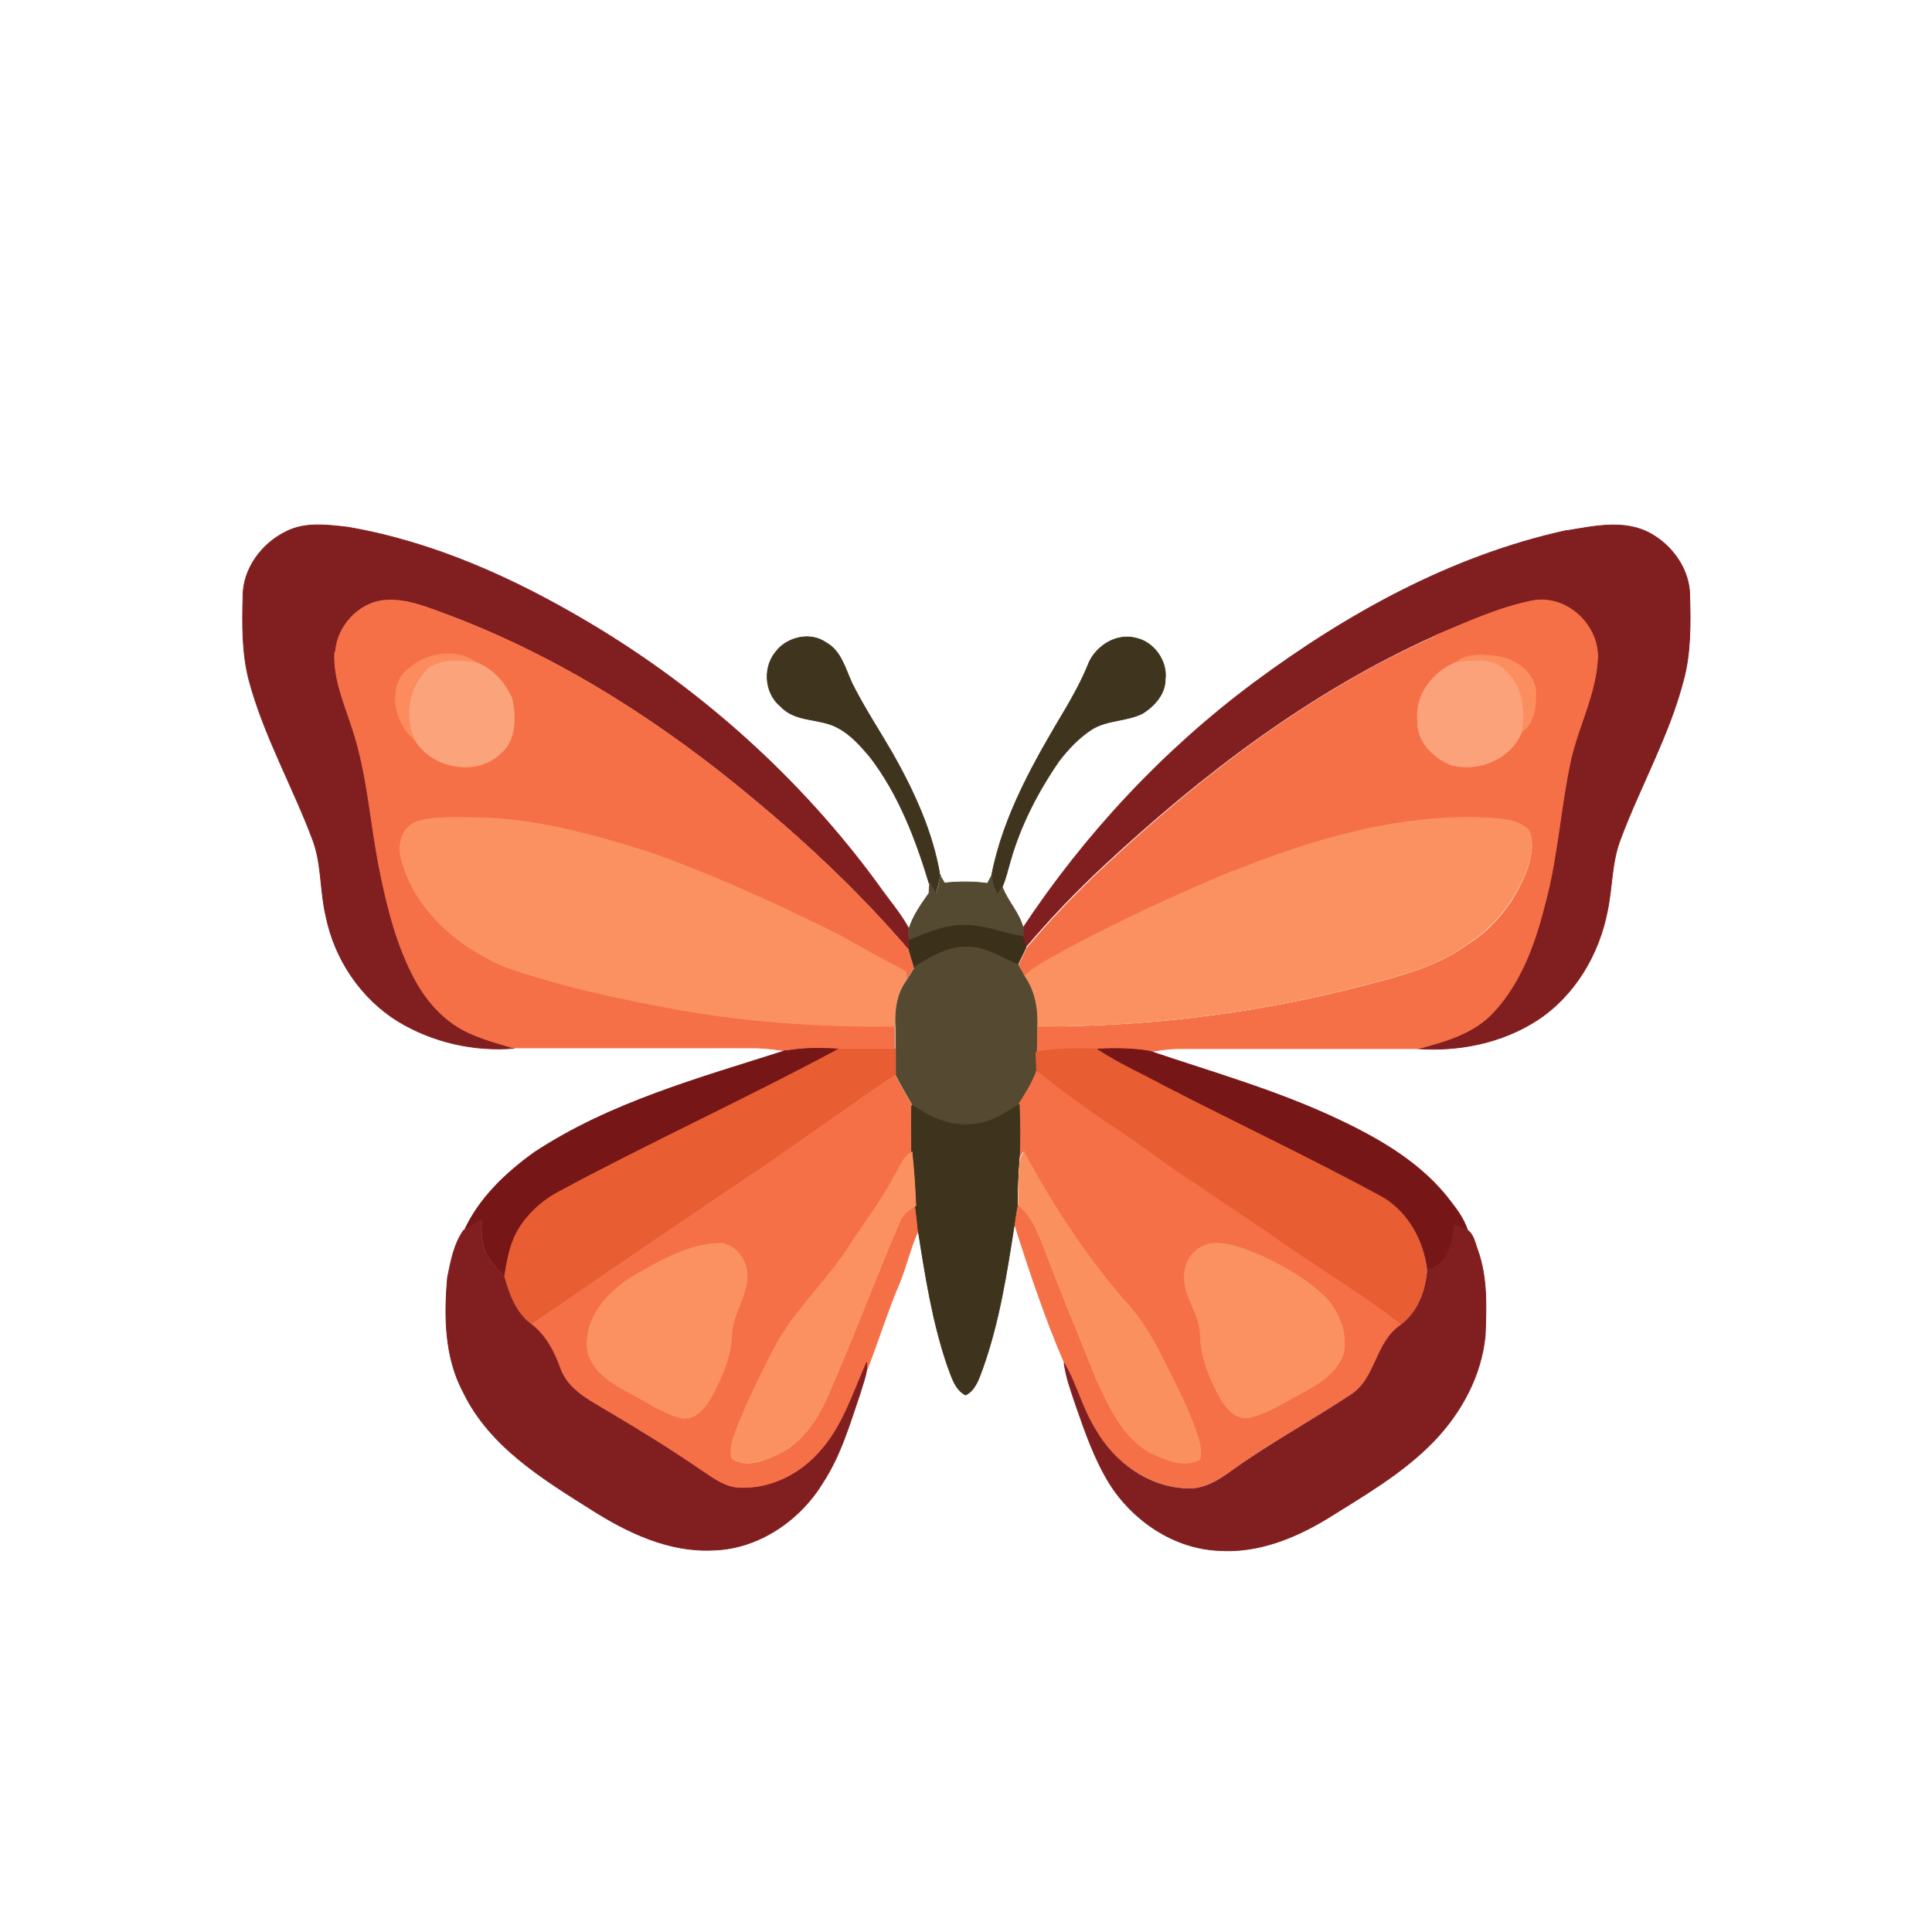 <?xml version="1.0" encoding="UTF-8"?>
<svg id="Layer_1" xmlns="http://www.w3.org/2000/svg" version="1.1" viewBox="0 0 512 512">
  <!-- Generator: Adobe Illustrator 29.1.0, SVG Export Plug-In . SVG Version: 2.1.0 Build 142)  -->
  <defs>
    <style>
      .st0 {
        fill: #e85d32;
        stroke: #e85d32;
      }

      .st0, .st1, .st2, .st3, .st4, .st5, .st6, .st7, .st8, .st9, .st10, .st11, .st12, .st13, .st14, .st15, .st16, .st17 {
        stroke-width: .2px;
      }

      .st1 {
        fill: #f57047;
        stroke: #f57047;
      }

      .st2 {
        fill: #fc8d5f;
        stroke: #fc8d5f;
      }

      .st3 {
        fill: #fb9161;
        stroke: #fb9161;
      }

      .st4 {
        fill: #811f20;
        stroke: #811f20;
      }

      .st5 {
        fill: #811e20;
        stroke: #811e20;
      }

      .st6 {
        fill: #544a31;
        stroke: #544a31;
      }

      .st7 {
        fill: #3f341d;
        stroke: #3f341d;
      }

      .st8 {
        fill: #3b311a;
        stroke: #3b311a;
      }

      .st9 {
        fill: #761617;
        stroke: #761617;
      }

      .st10 {
        fill: #fba27a;
        stroke: #fba27a;
      }

      .st11 {
        fill: #fb905f;
        stroke: #fb905f;
      }

      .st12 {
        fill: #fba37b;
        stroke: #fba37b;
      }

      .st13 {
        fill: #fc8b5d;
        stroke: #fc8b5d;
      }

      .st14 {
        fill: #3e331c;
        stroke: #3e331c;
      }

      .st15 {
        fill: #554931;
        stroke: #554931;
      }

      .st16 {
        fill: #3f341e;
        stroke: #3f341e;
      }

      .st17 {
        fill: #fb9160;
        stroke: #fb9160;
      }
    </style>
  </defs>
  <g id="g">
    <path class="st5" d="M75.8,140.9c5-2.6,10.9-1.8,16.3-1.2,22.8,3.9,44.2,13.6,63.9,25.3,29.8,17.7,56.1,41.3,76.6,69.3,2.7,3.9,5.9,7.5,8.2,11.7,0,1,0,2,.1,3.1,0,.7,0,2.1.1,2.7-12.4-14.5-26.3-27.7-41-39.9-24.1-20.2-50.9-37.4-80.4-48.7-5.6-2-11.4-4.7-17.5-4.2-7,.5-12.8,6.9-13.1,13.9-.5,7.1,2.6,13.7,4.7,20.3,4.1,12.2,4.8,25.2,7.3,37.8,2,9.9,4.5,19.8,9.3,28.7,3.3,6.1,8.2,11.5,14.7,14.3,3.7,1.6,7.5,2.6,11.3,3.8-10.7.9-21.7-1.6-30.9-7.2-9.8-6.1-16.7-16.4-19-27.7-1.6-6.6-1.1-13.6-3.4-20-5.3-14.3-13-27.7-17-42.6-1.9-7.3-1.8-14.9-1.6-22.4,0-7.2,5-13.9,11.4-17Z"/>
    <path class="st5" d="M415.4,140.6c7.3-1.2,15.4-3,22.2.9,5.8,3.3,10.2,9.6,10.2,16.4.2,7.5.3,15.2-1.7,22.5-3.8,14.6-11.4,27.9-16.7,42.1-2.3,6-2.1,12.5-3.4,18.8-2.2,11.6-8.7,22.6-18.7,29.1-9.3,6-20.7,8.3-31.7,7.5,7.3-1.9,15-4.1,20.2-9.9,7.5-8.1,11.1-18.9,13.7-29.5,3.2-12.2,3.9-24.9,6.6-37.3,2.1-9.1,6.8-17.7,7.1-27.2,0-8.8-8.4-16.4-17.2-14.8-9,1.8-17.3,5.7-25.8,9.2-32.8,14.7-61.7,36.7-87.9,61.1-7.3,6.8-14.2,14-20.6,21.6-.2-1-.5-1.9-.8-2.9,0-.5,0-1.5,0-2,16.6-25.1,37.4-47.4,61.6-65.4,24.7-18.3,52.4-33.6,82.6-40.2Z"/>
    <path class="st1" d="M88.9,173c.3-6.9,6.1-13.3,13.1-13.9,6.1-.5,11.9,2.2,17.5,4.2,29.5,11.2,56.3,28.5,80.4,48.7,14.7,12.2,28.6,25.4,41,39.9.4,1.5.9,2.9,1.3,4.4-.7,1.2-1.5,2.4-2.2,3.6,0-.8.1-1.6,0-2.4-6-3.2-12.1-6.3-17.9-9.8-16.3-8.1-32.9-15.7-50.1-21.8-15-4.7-30.3-9-46.1-9.2-5.1,0-10.4-.4-15.4,1-4,1.3-5.3,6.2-4.2,9.9,3.5,13.5,15,23.3,27.4,28.5,15.4,5.4,31.4,8.7,47.4,11.6,18.5,3.2,37.3,4.4,56,4.2,0,2,0,4,0,6-5,0-10,0-15.1,0-4.7-.2-9.4-.3-14.1.5-2.7-.3-5.4-.7-8.2-.7-21.2,0-42.5,0-63.7,0-3.8-1.1-7.7-2.2-11.3-3.8-6.5-2.8-11.4-8.2-14.7-14.3-4.8-8.9-7.3-18.8-9.3-28.7-2.6-12.6-3.2-25.5-7.3-37.8-2.1-6.6-5.1-13.2-4.7-20.3Z"/>
    <path class="st1" d="M380.4,168.4c8.4-3.5,16.8-7.4,25.8-9.2,8.8-1.6,17.2,6.1,17.2,14.8-.3,9.5-5,18.1-7.1,27.2-2.7,12.3-3.4,25-6.6,37.3-2.6,10.5-6.2,21.3-13.7,29.5-5.2,5.8-12.9,8-20.2,9.9-21.2,0-42.5,0-63.7,0-2.4,0-4.8.4-7.2.8-4.6-.8-9.4-.8-14-.6-5.4-.2-10.8-.2-16,.8,0-2.3,0-4.5.1-6.8,28.8.2,57.7-3.4,85.6-10.6,9.7-2.6,19.8-4.9,28-10.9,7.9-4.8,13.7-12.6,16.6-21.3.8-2.9,1.5-6.4,0-9.2-2.6-2.6-6.6-2.7-10-3.1-23.5-1.4-46.6,5.4-68.1,14.1-14.6,6.1-28.9,12.7-42.9,20.1-4.2,2.5-8.9,4.3-12.4,7.8-.6-1.1-1.2-2.1-1.8-3.2.7-1.5,1.4-3,2.2-4.6,6.4-7.6,13.3-14.8,20.6-21.6,26.1-24.4,55-46.5,87.9-61.1Z"/>
    <path class="st16" d="M206.1,172.1c3.2-3.4,8.8-4.6,12.8-1.8,4,2.2,5.1,6.9,6.9,10.8,3.2,6.4,7.1,12.3,10.7,18.5,5.7,10.1,10.7,20.9,12.6,32.4-.3,1.7-.8,3.3-1.2,4.9-.6-1-1.1-2-1.7-2.9-3.6-11.9-8.1-23.6-15.7-33.5-2.5-2.9-5-5.8-8.4-7.6-4.8-2.7-11.3-1.4-15.2-5.7-4.5-3.6-4.8-11-.8-15Z"/>
    <path class="st7" d="M288.3,176.3c1.8-4.9,7.4-8.6,12.7-7.2,4.8,1,8.4,6.1,7.8,10.9,0,3.9-2.8,7-5.9,9-4.3,2.2-9.5,1.7-13.6,4.3-3.4,2.2-6.2,5.2-8.6,8.3-5.6,8.1-10.2,17-12.9,26.4-.7,2.3-1.2,4.8-2.2,7-.3.5-.9,1.5-1.2,2-1-1.5-1.5-3.2-1.6-5,3.1-16.1,11.5-30.6,19.8-44.5,2.1-3.6,4.1-7.3,5.7-11.2Z"/>
    <path class="st13" d="M106.3,179.3c4.5-5.8,13.7-8.1,19.9-3.8-4.3-.4-9.3-1.1-13,1.7-5.1,4.7-6.2,12.5-3.4,18.8-4.6-4-6.6-11.3-3.5-16.7Z"/>
    <path class="st2" d="M385.8,175.6c3.1-2.6,7.5-2.1,11.2-1.6,4.9.8,10.1,4.5,10,9.9,0,3.6-.5,7.9-3.8,10.1.9-5.8.2-12.6-4.6-16.7-3.5-3.1-8.5-2.3-12.8-1.8Z"/>
    <path class="st12" d="M113.3,177.3c3.7-2.8,8.7-2.2,13-1.7,4.3,1.7,7.6,5.4,9.4,9.6,1,4.8,1.1,10.9-3,14.4-6.4,6.3-18.3,4-22.7-3.5-2.8-6.2-1.7-14.1,3.4-18.8Z"/>
    <path class="st10" d="M385.8,175.6c4.3-.5,9.3-1.3,12.8,1.8,4.8,4.1,5.6,10.8,4.6,16.7-2.9,7.1-11.7,10.7-18.9,8.5-4.6-1.9-8.9-6.3-8.6-11.6-.8-6.7,4-12.9,10-15.4Z"/>
    <path class="st3" d="M110.6,217.7c5-1.4,10.2-1,15.4-1,15.8.2,31.2,4.5,46.1,9.2,17.2,6.1,33.8,13.7,50.1,21.8,5.9,3.4,11.9,6.6,17.9,9.8,0,.8,0,1.6,0,2.4-2.6,3.5-3,7.9-2.9,12.1-18.7.1-37.5-1-56-4.2-16-2.9-32-6.2-47.4-11.6-12.4-5.3-23.9-15-27.4-28.5-1.1-3.7.1-8.6,4.2-9.9Z"/>
    <path class="st3" d="M326.9,230.9c21.6-8.7,44.6-15.4,68.1-14.1,3.4.3,7.4.5,10,3.1,1.5,2.8.9,6.3,0,9.2-2.9,8.7-8.8,16.5-16.6,21.3-8.2,6.1-18.4,8.3-28,10.9-27.9,7.2-56.8,10.8-85.6,10.6.3-4.7-.5-9.3-3.3-13.2,3.6-3.4,8.2-5.3,12.4-7.8,14-7.4,28.3-14,42.9-20.1Z"/>
    <path class="st6" d="M249.1,232c.3.5.9,1.5,1.2,2,3.8-.4,7.6-.4,11.4.1.3-.5.8-1.6,1.1-2.1.1,1.8.6,3.5,1.6,5,.3-.5.9-1.5,1.2-2,1.4,3.9,4.7,7,5.6,11.2,0,.5,0,1.5,0,2-5.4-.9-10.6-3.2-16.1-3-5,0-9.6,2.1-14.1,4,0-1,0-2-.1-3.1,1.1-3.5,3.2-6.4,5.3-9.4,0-.7.1-2.1.2-2.7.5,1,1.1,2,1.7,2.9.5-1.6.9-3.3,1.2-4.9Z"/>
    <path class="st8" d="M240.9,249.2c4.5-1.9,9.2-3.9,14.1-4,5.5-.2,10.8,2.1,16.1,3,.2.9.5,1.9.8,2.9-.7,1.5-1.5,3-2.2,4.6-4.5-1.9-8.7-4.8-13.7-4.6-5.1-.1-9.5,2.9-13.7,5.3-.4-1.5-.9-2.9-1.3-4.4,0-.7,0-2.1-.1-2.7Z"/>
    <path class="st15" d="M242.3,256.3c4.2-2.5,8.6-5.4,13.7-5.3,5-.2,9.3,2.8,13.7,4.6.6,1,1.2,2.1,1.8,3.2,2.7,3.9,3.5,8.6,3.3,13.2,0,2.3-.1,4.5-.1,6.8,0,1.7,0,3.5.2,5.2-1.2,3.1-2.9,6-4.7,8.7-4,2.5-8.2,5.4-13.1,5.3-5.6.3-10.7-2.2-15.2-5.1-1.5-2.7-3.1-5.3-4.5-8.1,0-2.3,0-4.5,0-6.8,0-2,0-4,0-6-.2-4.2.3-8.6,2.9-12.1.7-1.2,1.5-2.4,2.2-3.6Z"/>
    <path class="st9" d="M208.2,278.5c4.6-.8,9.4-.8,14.1-.5-24.4,13.2-49.8,24.7-74.3,37.9-4.6,2.4-8.6,6.2-11.1,10.8-1.9,3.6-2.5,7.7-3.2,11.6-1.9-2.1-4-4.2-5.1-6.9-1.1-2.5-.8-5.4-1-8.1-1.5.8-3,1.8-4.5,2.7,3.9-8.5,11-15.2,18.5-20.6,20.2-13.3,43.8-19.7,66.6-27Z"/>
    <path class="st0" d="M222.2,278c5,0,10.1,0,15.1,0,0,2.3,0,4.5,0,6.8-10.6,7.2-21,14.6-31.4,21.9-21.8,14.6-43.4,29.4-65,44.2-4.1-3-5.9-7.9-7.2-12.6.7-4,1.3-8,3.2-11.6,2.5-4.6,6.5-8.3,11.1-10.8,24.5-13.2,49.8-24.7,74.3-37.9Z"/>
    <path class="st0" d="M274.7,278.8c5.3-1,10.7-1,16-.8,5.6,3.6,11.7,6.4,17.6,9.6,19.2,9.9,38.7,19.1,57.7,29.4,7.1,4,11.1,11.7,12.1,19.5-.4,5.6-2.4,11.2-7.1,14.7-9.9-7.7-20.6-14.2-31-21.3-7.6-5.5-15.5-10.5-23.2-15.8-7.1-4.4-13.6-9.7-20.6-14.3-7.4-4.9-14.6-10-21.5-15.6,0-1.7-.1-3.5-.2-5.2Z"/>
    <path class="st9" d="M290.8,278c4.7-.2,9.4-.2,14,.6,16.9,5.7,34.2,10.6,50.3,18.3,11,5.2,22,11.7,29.4,21.6,1.8,2.3,3.5,4.7,4.4,7.5-1.2-.5-2.3-1.1-3.6-1.4,0,4.7-1.8,10.8-7,11.9-1-7.9-5.1-15.5-12.1-19.5-19-10.3-38.5-19.5-57.7-29.4-5.9-3.2-12-5.9-17.6-9.6Z"/>
    <path class="st1" d="M274.9,284c6.9,5.6,14.1,10.7,21.5,15.6,7,4.6,13.5,9.9,20.6,14.3,7.7,5.3,15.6,10.3,23.2,15.8,10.4,7.1,21.1,13.6,31,21.3-6.7,4.6-6.4,14.3-13.4,18.6-10.3,6.8-21.2,12.6-31.2,19.9-3.7,2.6-7.9,5.3-12.6,4.8-10-.5-18.8-7.2-23.7-15.6-3.4-5.6-4.9-12.1-8.3-17.7-5.1-11.9-9.2-24.2-13.1-36.5.2-1.7.5-3.5.8-5.2,4.4,3.4,5.9,9,7.9,14,4.1,10.8,8.6,21.4,12.8,32.1,3.4,7.3,7,15.6,14.5,19.6,3.9,1.8,8.8,4,12.9,1.6.6-2.3,0-4.6-.8-6.7-2.6-7.6-6.5-14.7-10.1-22-2-4.1-4.5-8-7.5-11.5-11.1-12.5-20.4-26.6-28.3-41.3-.3.5-.8,1.4-1.1,1.8.3-4.8.2-9.5,0-14.3,1.8-2.8,3.5-5.6,4.7-8.7Z"/>
    <path class="st1" d="M205.8,306.8c10.5-7.3,20.9-14.7,31.4-21.9,1.4,2.8,3,5.4,4.5,8.1-.1,4.1-.1,8.3,0,12.4-2.3,1.2-3.3,3.8-4.4,6-3.3,6.7-8,12.6-12.1,18.9-6.2,9.6-15.1,17.4-20.3,27.8-3.5,7-6.9,14-9.8,21.2-.8,2.4-1.8,4.9-1,7.4,3.8,2.5,8.5.5,12.2-1.3,6-2.8,10-8.5,12.7-14.4,6.8-15.4,12.7-31.2,19.3-46.7.7-2.2,2.5-3.7,4.5-4.7.2,2.1.5,4.1.7,6.2-2.4,5.1-3.5,10.7-5.8,15.8-2.9,7-5.1,14.2-7.9,21.3,0-.5,0-1.4,0-1.9-3.9,8.9-6.9,18.7-14.1,25.5-5.4,5.3-13,8.5-20.6,7.8-3.6-.4-6.6-2.8-9.5-4.8-8-5.5-16.2-10.6-24.6-15.5-4.8-3-10.5-5.8-12.5-11.4-1.6-4.4-3.8-8.7-7.6-11.6,21.6-14.8,43.2-29.6,65-44.2Z"/>
    <path class="st14" d="M241.8,292.9c4.5,3,9.7,5.5,15.2,5.1,4.9,0,9.1-2.8,13.1-5.3.2,4.8.3,9.5,0,14.3-.3,4.1-.5,8.2-.5,12.4-.3,1.7-.6,3.4-.8,5.2-2,12.8-4,25.8-8.4,38.1-1,2.6-1.8,5.6-4.5,7-2.9-1.5-3.7-4.9-4.8-7.7-4-11.7-5.9-24-7.8-36.1-.2-2.1-.4-4.1-.7-6.2-.2-4.8-.6-9.5-1-14.2,0-4.1-.1-8.3,0-12.4Z"/>
    <path class="st17" d="M237.3,311.3c1.2-2.2,2.1-4.8,4.4-6,.5,4.7.8,9.5,1,14.2-2,1-3.8,2.5-4.5,4.7-6.6,15.5-12.5,31.3-19.3,46.7-2.7,5.9-6.7,11.5-12.7,14.4-3.7,1.8-8.4,3.7-12.2,1.3-.8-2.5.2-5.1,1-7.4,2.8-7.3,6.3-14.3,9.8-21.2,5.2-10.3,14.1-18.1,20.3-27.8,4-6.3,8.7-12.2,12.1-18.9Z"/>
    <path class="st11" d="M271.3,305.2c7.9,14.7,17.1,28.8,28.3,41.3,3,3.5,5.4,7.4,7.5,11.5,3.6,7.2,7.5,14.3,10.1,22,.7,2.1,1.3,4.5.8,6.7-4.1,2.4-9,.2-12.9-1.6-7.5-4-11.1-12.3-14.5-19.6-4.3-10.7-8.8-21.3-12.8-32.1-2.1-4.9-3.5-10.5-7.9-14,0-4.1.1-8.2.5-12.4.3-.5.8-1.4,1.1-1.8Z"/>
    <path class="st5" d="M123,326.1c1.5-1,3-1.9,4.5-2.7.2,2.7-.2,5.5,1,8.1,1.1,2.7,3.2,4.7,5.1,6.9,1.3,4.7,3.1,9.6,7.2,12.6,3.8,2.9,6,7.2,7.6,11.6,2,5.7,7.7,8.5,12.5,11.4,8.3,4.9,16.6,10,24.6,15.5,2.9,1.9,5.9,4.3,9.5,4.8,7.6.7,15.2-2.5,20.6-7.8,7.3-6.9,10.2-16.7,14.1-25.5,0,.5,0,1.4,0,1.9-.3,2.1-1.1,4.1-1.7,6.2-2.8,8.2-5.2,16.6-10,23.9-6.1,10-17.1,17.5-29,17.8-11.6.6-22.6-4.6-32.2-10.7-13-8.2-27-16.7-34-31.1-5-9.4-5.1-20.2-4.2-30.5.9-4.3,1.7-8.9,4.3-12.5Z"/>
    <path class="st4" d="M385.3,324.6c1.2.4,2.4.9,3.6,1.4,1.7,1.2,2,3.5,2.7,5.3,2.6,7.2,2.3,15,2,22.6-1,10.6-6.3,20.4-13.6,28-8.2,8.5-18.5,14.4-28.4,20.6-8.6,5.2-18.4,9.1-28.6,8.4-11.9-.5-22.8-7.9-29-17.8-4-6.5-6.5-13.8-9-21-1.2-3.6-2.5-7.1-3-10.9,3.3,5.6,4.8,12.1,8.3,17.7,4.9,8.5,13.7,15.1,23.7,15.6,4.7.5,8.9-2.1,12.6-4.8,10-7.2,20.9-13.1,31.2-19.9,7-4.3,6.6-14,13.4-18.6,4.6-3.4,6.7-9.1,7.1-14.7,5.2-1.1,6.9-7.2,7-11.9Z"/>
    <path class="st3" d="M191.2,329.5c3.9.5,6.8,4.6,6.8,8.5,0,5.6-4,10.4-4.1,16-.2,5.4-2.4,10.4-4.8,15.1-1.7,3.3-4.6,7.7-9,6.6-4.8-1.4-8.9-4.3-13.3-6.6-4.6-2.5-9.9-5.6-11.1-11.1-1.1-8.6,5.4-15.8,12.3-19.9,7.1-4,14.7-8.6,23.2-8.6Z"/>
    <path class="st3" d="M322.2,329.5c4.2,0,8.2,1.7,12,3.3,6.3,2.9,12.6,6.5,17.5,11.5,3.4,3.9,5.4,9.4,4.3,14.5-1.9,5.5-7.4,8.4-12.2,11-4.2,2.2-8.3,5-13,5.9-3.4.5-5.9-2.6-7.4-5.1-2.7-5.1-5.2-10.7-5.3-16.6.1-6-5.1-10.9-4.1-17,.4-4.1,4-7.6,8.2-7.5Z"/>
  </g>
</svg>